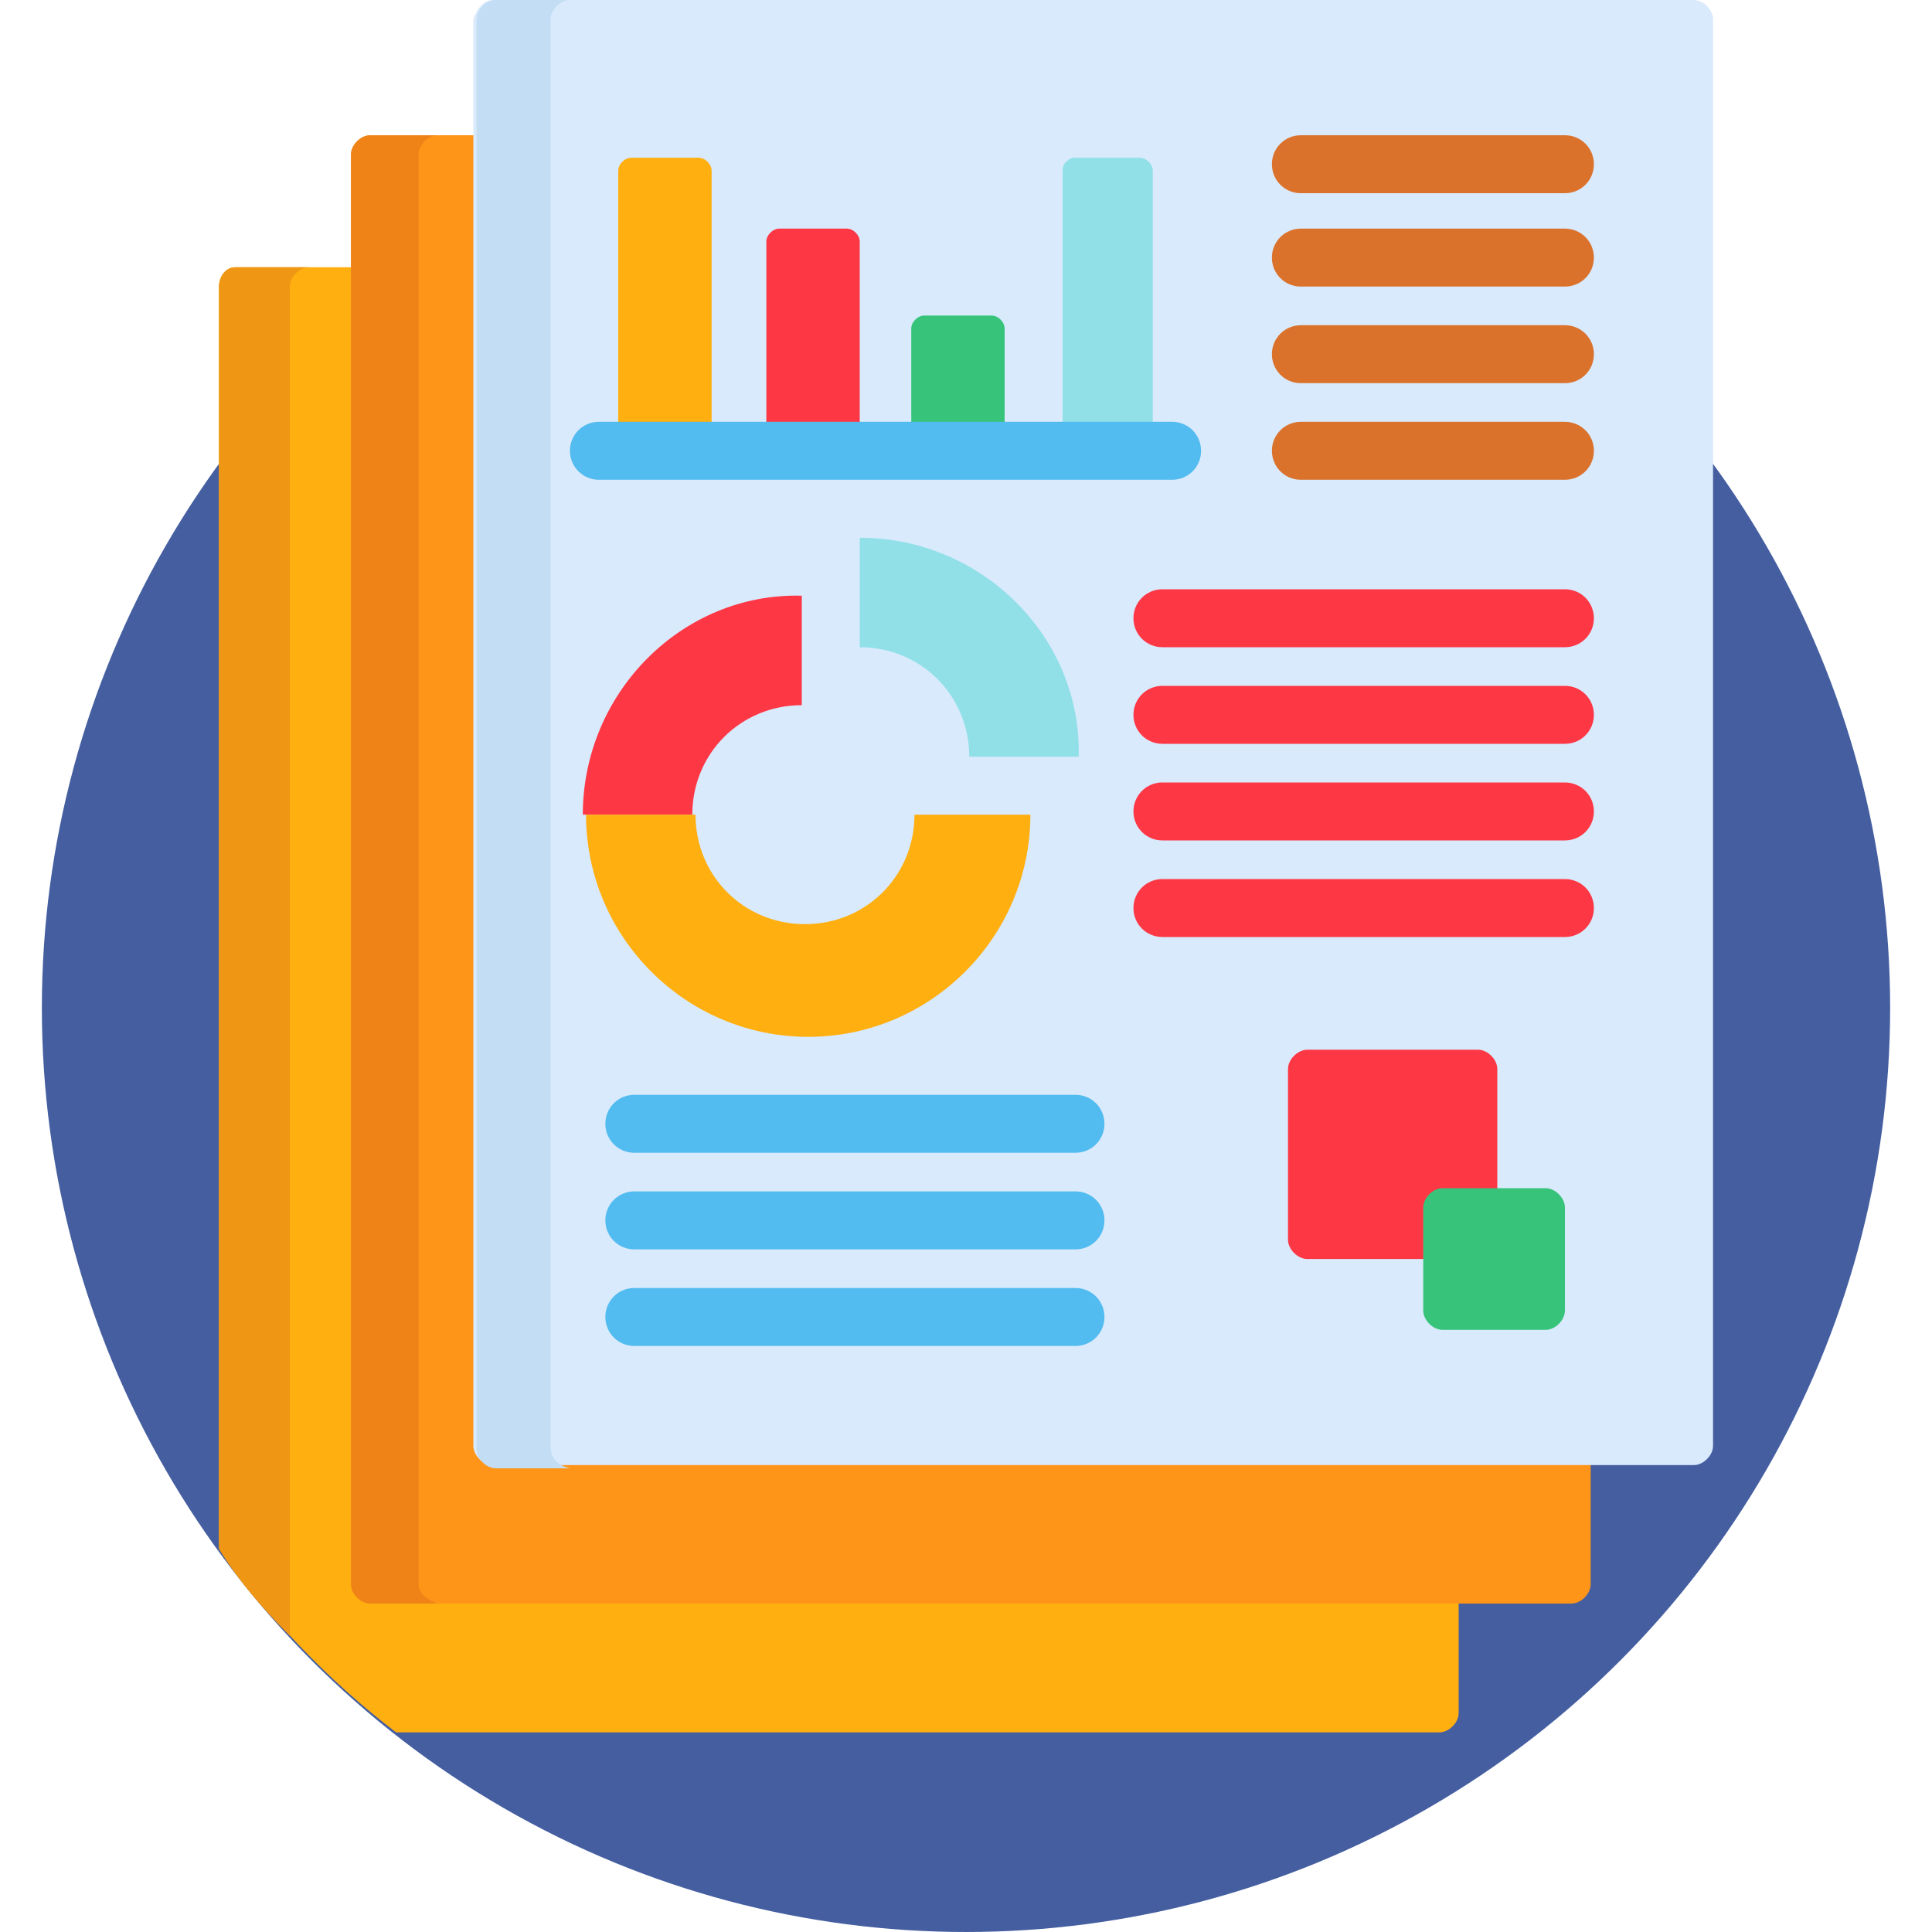 <svg xmlns="http://www.w3.org/2000/svg" xmlns:xlink="http://www.w3.org/1999/xlink" id="Capa_1" x="0px" y="0px" width="60px" height="60px" viewBox="0 0 60 60" style="enable-background:new 0 0 60 60;" xml:space="preserve"><style type="text/css">	.st0{fill:#445EA0;}	.st1{fill:#FFAF10;}	.st2{fill:#EF9614;}	.st3{fill:#FF9518;}	.st4{fill:#EF8318;}	.st5{fill:#D9EAFC;}	.st6{fill:#C3DDF4;}	.st7{fill:#DB722C;}	.st8{fill:#52BBEF;}	.st9{fill:#FE3745;}	.st10{fill:#91E0E8;}	.st11{fill:#37C47A;}</style><circle class="st0" cx="30" cy="31.3" r="28.7"></circle><path class="st1" d="M11.8,49.4c-0.3,0-0.6-0.3-0.6-0.6V8.3H7.3C7,8.3,6.8,8.6,6.8,8.9v39.2c1.6,2.2,3.4,4.1,5.5,5.7h32.4 c0.3,0,0.6-0.3,0.6-0.6v-3.9L11.8,49.4L11.8,49.4z"></path><path class="st2" d="M9,8.9c0-0.3,0.3-0.6,0.6-0.6H7.3C7,8.3,6.8,8.6,6.8,8.9v39.2C7.4,49.1,8.2,50,9,50.8V8.9z"></path><path class="st3" d="M15.7,45.2c-0.3,0-0.6-0.3-0.6-0.6V4.2h-3.6c-0.3,0-0.6,0.3-0.6,0.6v44.4c0,0.3,0.3,0.6,0.6,0.6h37.3 c0.3,0,0.6-0.3,0.6-0.6v-4L15.7,45.2L15.7,45.2z"></path><path class="st4" d="M13,49.2V4.8c0-0.3,0.3-0.6,0.6-0.6h-2.1c-0.3,0-0.6,0.3-0.6,0.6v44.4c0,0.3,0.3,0.6,0.6,0.6h2.1 C13.3,49.7,13,49.5,13,49.2z"></path><path class="st5" d="M53.2,44.9c0,0.3-0.3,0.6-0.6,0.6H15.3c-0.3,0-0.6-0.3-0.6-0.6V0.6C14.8,0.3,15,0,15.3,0h37.3 c0.3,0,0.6,0.3,0.6,0.6V44.9z"></path><path class="st6" d="M17.1,44.9V0.6c0-0.3,0.3-0.6,0.6-0.6h-2.3c-0.3,0-0.6,0.3-0.6,0.6v44.4c0,0.3,0.3,0.6,0.6,0.6h2.3 C17.3,45.5,17.1,45.3,17.1,44.9z"></path><g>	<path class="st7" d="M48.6,6h-8.2c-0.5,0-0.9-0.4-0.9-0.9c0-0.5,0.4-0.9,0.9-0.9h8.2c0.5,0,0.9,0.4,0.9,0.9C49.5,5.6,49.1,6,48.6,6  z"></path>	<path class="st7" d="M48.6,8.9h-8.2c-0.5,0-0.9-0.4-0.9-0.9c0-0.5,0.4-0.9,0.9-0.9h8.2c0.5,0,0.9,0.4,0.9,0.9  C49.5,8.5,49.1,8.9,48.6,8.9z"></path>	<path class="st7" d="M48.6,11.9h-8.2c-0.5,0-0.9-0.4-0.9-0.9s0.4-0.9,0.9-0.9h8.2c0.5,0,0.9,0.4,0.9,0.9  C49.5,11.5,49.1,11.9,48.6,11.9z"></path>	<path class="st7" d="M48.6,14.9h-8.2c-0.5,0-0.9-0.4-0.9-0.9c0-0.5,0.4-0.9,0.9-0.9h8.2c0.5,0,0.9,0.4,0.9,0.9  C49.5,14.5,49.1,14.9,48.6,14.9z"></path></g><g>	<path class="st8" d="M33.4,35.8H19.7c-0.5,0-0.9-0.4-0.9-0.9c0-0.5,0.4-0.9,0.9-0.9h13.7c0.5,0,0.9,0.4,0.9,0.9  C34.3,35.4,33.9,35.8,33.4,35.8z"></path>	<path class="st8" d="M33.4,38.8H19.7c-0.5,0-0.9-0.4-0.9-0.9c0-0.5,0.4-0.9,0.9-0.9h13.7c0.5,0,0.9,0.4,0.9,0.9  C34.3,38.4,33.9,38.8,33.4,38.8z"></path>	<path class="st8" d="M33.4,41.8H19.7c-0.5,0-0.9-0.4-0.9-0.9c0-0.5,0.4-0.9,0.9-0.9h13.7c0.5,0,0.9,0.4,0.9,0.9  C34.3,41.4,33.9,41.8,33.4,41.8z"></path></g><g>	<path class="st9" d="M48.6,20.1H36.1c-0.5,0-0.9-0.4-0.9-0.9c0-0.5,0.4-0.9,0.9-0.9h12.5c0.5,0,0.9,0.4,0.9,0.9  C49.5,19.7,49.1,20.1,48.6,20.1z"></path>	<path class="st9" d="M48.6,23.1H36.1c-0.5,0-0.9-0.4-0.9-0.9c0-0.5,0.4-0.9,0.9-0.9h12.5c0.5,0,0.9,0.4,0.9,0.9  C49.5,22.7,49.1,23.1,48.6,23.1z"></path>	<path class="st9" d="M48.6,26.1H36.1c-0.5,0-0.9-0.4-0.9-0.9c0-0.5,0.4-0.9,0.9-0.9h12.5c0.5,0,0.9,0.4,0.9,0.9  C49.5,25.7,49.1,26.1,48.6,26.1z"></path>	<path class="st9" d="M48.6,29.1H36.1c-0.5,0-0.9-0.4-0.9-0.9c0-0.5,0.4-0.9,0.9-0.9h12.5c0.5,0,0.9,0.4,0.9,0.9  C49.5,28.7,49.1,29.1,48.6,29.1z"></path>	<path class="st9" d="M18.1,25.3h3.4c0-1.9,1.5-3.4,3.4-3.4v-3.4C21.2,18.4,18.1,21.5,18.1,25.3z"></path></g><path class="st10" d="M26.7,16.7v3.4c1.9,0,3.4,1.5,3.4,3.4h3.4C33.6,19.8,30.5,16.7,26.7,16.7z"></path><g>	<path class="st1" d="M28.4,25.3c0,1.9-1.5,3.4-3.4,3.4c-1.9,0-3.4-1.5-3.4-3.4h-3.4c0,3.8,3.1,6.9,6.9,6.9c3.8,0,6.9-3.1,6.9-6.9  H28.4z"></path>	<path class="st1" d="M22.1,13.5V5.3c0-0.2-0.2-0.4-0.4-0.4h-2.1c-0.2,0-0.4,0.2-0.4,0.4v8.2H22.1z"></path></g><path class="st9" d="M26.7,13.5v-6c0-0.2-0.2-0.4-0.4-0.4h-2.1c-0.2,0-0.4,0.2-0.4,0.4v6H26.7z"></path><path class="st11" d="M31.2,13.5v-3.3c0-0.2-0.2-0.4-0.4-0.4h-2.1c-0.2,0-0.4,0.2-0.4,0.4v3.3H31.2z"></path><path class="st10" d="M35.8,13.5V5.3c0-0.2-0.2-0.4-0.4-0.4h-2.1C33.1,5,33,5.1,33,5.3v8.2H35.8z"></path><path class="st9" d="M44.5,37.5c0-0.2,0.2-0.4,0.4-0.4h1.6v-3.9c0-0.3-0.3-0.6-0.6-0.6h-5.3c-0.3,0-0.6,0.3-0.6,0.6v5.3 c0,0.3,0.3,0.6,0.6,0.6h3.9V37.5z"></path><path class="st11" d="M48.6,40.7c0,0.3-0.3,0.6-0.6,0.6h-3.2c-0.3,0-0.6-0.3-0.6-0.6v-3.2c0-0.3,0.3-0.6,0.6-0.6h3.2 c0.3,0,0.6,0.3,0.6,0.6V40.7z"></path><path class="st8" d="M36.4,14.9H18.6c-0.5,0-0.9-0.4-0.9-0.9c0-0.5,0.4-0.9,0.9-0.9h17.8c0.5,0,0.9,0.4,0.9,0.9 C37.3,14.5,36.9,14.9,36.4,14.9z"></path></svg>